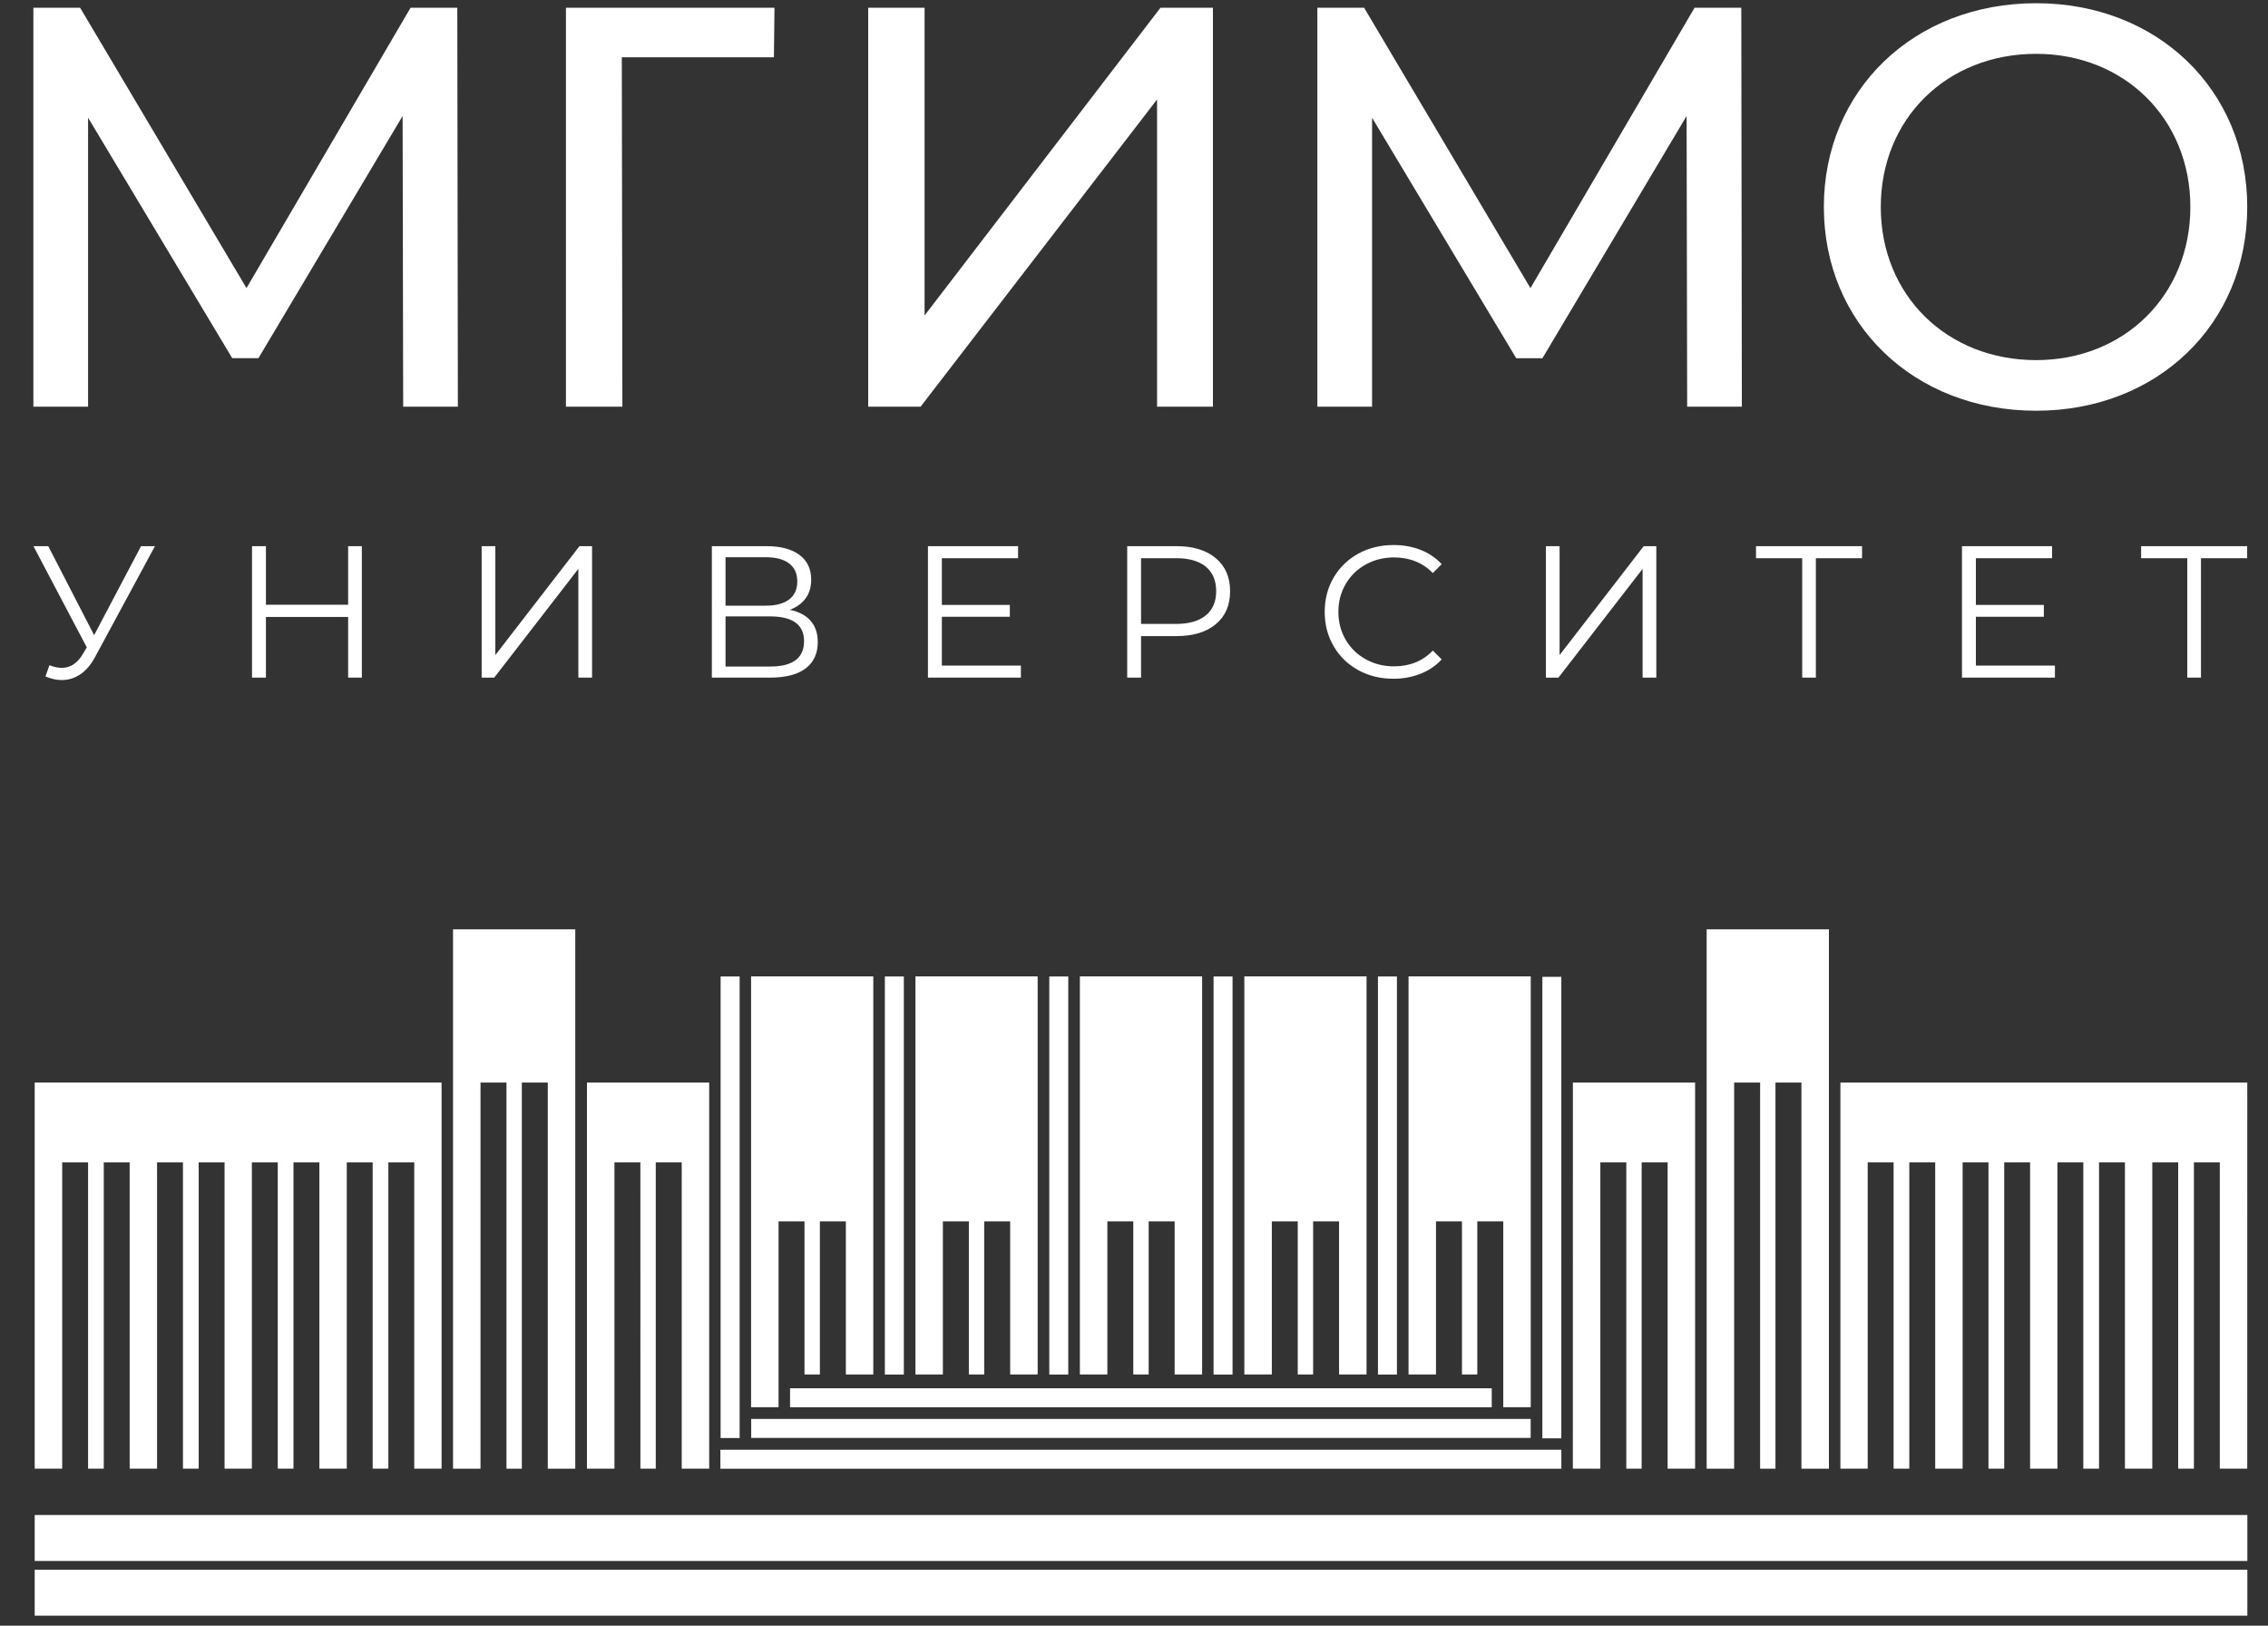 <?xml version="1.0" encoding="UTF-8"?> <svg xmlns="http://www.w3.org/2000/svg" width="60" height="43" viewBox="0 0 60 43" fill="none"><rect x="0" y="0" width="60" height="43" fill="#333333" stroke="none"/><path d="M19.567 25.828H19.064V38.036H19.567V25.828Z" fill="white"></path><path d="M23.911 25.828H23.409V36.357H23.911V25.828Z" fill="white"></path><path d="M28.261 25.828H27.759V36.357H28.261V25.828Z" fill="white"></path><path d="M32.607 25.828H32.105V36.357H32.607V25.828Z" fill="white"></path><path d="M36.956 25.828H36.454V36.357H36.956V25.828Z" fill="white"></path><path d="M41.305 25.837H40.803V38.044H41.305V25.837Z" fill="white"></path><path d="M20.901 37.222H39.464V36.72H20.901V37.222Z" fill="white"></path><path d="M19.873 38.033H40.494V37.531H19.873V38.033Z" fill="white"></path><path d="M19.058 38.848H41.306V38.346H19.058V38.848Z" fill="white"></path><path d="M20.597 32.307H21.283V36.355H21.69V32.307H22.377V36.355H23.103V25.826H19.87V37.221H20.597L20.597 32.307Z" fill="white"></path><path d="M24.944 32.307H25.631V36.355H26.037V32.307H26.724V36.355H27.451V25.826H24.218V36.355H24.944L24.944 32.307Z" fill="white"></path><path d="M29.295 32.307H29.981V36.355H30.388V32.307H31.075V36.355H31.802V25.826H28.568V36.355H29.295L29.295 32.307Z" fill="white"></path><path d="M33.646 32.307H34.332V36.355H34.739V32.307H35.425V36.355H36.152V25.826H32.919V36.355H33.646L33.646 32.307Z" fill="white"></path><path d="M37.989 32.307H38.676V36.355H39.082V32.307H39.769V37.221H40.496V25.826H37.263V36.355H37.989L37.989 32.307Z" fill="white"></path><path d="M11.985 38.847H12.712V28.634H13.399V38.847H13.805V28.634H14.492V38.847H15.219V24.581H11.985L11.985 38.847Z" fill="white"></path><path d="M15.528 38.847H16.255L16.255 30.746H16.941L16.942 38.847H17.348L17.348 30.746H18.035V38.847H18.762V28.633H15.528L15.528 38.847Z" fill="white"></path><path d="M0.918 28.633L0.918 38.846H1.645V30.746H2.33V38.846H2.745V30.746H3.43V38.846H4.155V30.746H4.84V38.846H5.256V30.746H5.941V38.846H6.663V30.746H7.348V38.846H7.764V30.746H8.449V38.846H9.174V30.746H9.859V38.846H10.274V30.746H10.959V38.846H11.682L11.682 28.633H0.918Z" fill="white"></path><path d="M45.15 38.847H45.877V28.634H46.564V38.847H46.97V28.634H47.657V38.847H48.384V24.581H45.15L45.15 38.847Z" fill="white"></path><path d="M41.61 38.847H42.337V30.746H43.024L43.024 38.847H43.43V30.746H44.117L44.117 38.847H44.844V28.633H41.611L41.61 38.847Z" fill="white"></path><path d="M48.688 28.633L48.688 38.846H49.41V30.746H50.095V38.846H50.511V30.746H51.196V38.846H51.921V30.746H52.605V38.846H53.022V30.746H53.706V38.846H54.429V30.746H55.114V38.846H55.53V30.746H56.215V38.846H56.939V30.746H57.624V38.846H58.04V30.746H58.725V38.846H59.451L59.452 28.633H48.688Z" fill="white"></path><path d="M0.918 41.288H59.454V40.072H0.918V41.288Z" fill="white"></path><path d="M0.918 42.735H59.454V41.519H0.918V42.735Z" fill="white"></path><path d="M30.701 0.204L24.46 8.344V0.204H22.968V10.756H24.355L30.61 2.631V10.756H32.088V0.204H30.701ZM14.972 0.204V10.756H16.465L16.45 1.515H20.474L20.489 0.204L14.972 0.204ZM10.862 0.204L6.521 7.62L2.119 0.204H0.883V10.756H2.33V3.113L6.144 9.474H6.837L10.651 3.068L10.666 10.756H12.113L12.098 0.204H10.862Z" fill="white"></path><path d="M46.081 10.756L46.066 0.204H44.83L40.488 7.621L36.087 0.204H34.851V10.756H36.298V3.114L40.112 9.475H40.805L44.619 3.068L44.634 10.756L46.081 10.756Z" fill="white"></path><path d="M3.731 14.446L2.49 16.8L1.277 14.446H0.885L2.296 17.123L2.196 17.292C2.05 17.541 1.864 17.665 1.635 17.665C1.536 17.665 1.426 17.642 1.307 17.595L1.203 17.893C1.355 17.956 1.497 17.988 1.63 17.988C1.809 17.988 1.974 17.937 2.125 17.836C2.275 17.735 2.407 17.581 2.519 17.371L4.099 14.446L3.731 14.446ZM9.21 14.446V15.995H7.035V14.446H6.667V17.923H7.035V16.319H9.21V17.923H9.573V14.446H9.21ZM12.742 17.923H13.075L15.3 15.047V17.923H15.663V14.446H15.33L13.104 17.327V14.446H12.742L12.742 17.923ZM20.893 16.13C21.072 16.063 21.211 15.963 21.311 15.829C21.41 15.695 21.46 15.531 21.46 15.335C21.46 15.047 21.355 14.827 21.146 14.674C20.938 14.522 20.648 14.446 20.277 14.446H18.832V17.923H20.372C20.786 17.923 21.099 17.842 21.313 17.68C21.527 17.518 21.634 17.286 21.634 16.984C21.634 16.753 21.571 16.565 21.445 16.421C21.319 16.276 21.135 16.179 20.893 16.13ZM19.194 14.739H20.258C20.526 14.739 20.732 14.794 20.876 14.903C21.02 15.012 21.092 15.171 21.092 15.38C21.092 15.588 21.02 15.747 20.876 15.856C20.732 15.966 20.526 16.02 20.258 16.02H19.194V14.739ZM20.372 17.63H19.194V16.304H20.372C20.971 16.304 21.271 16.523 21.271 16.959C21.271 17.407 20.971 17.63 20.372 17.63ZM24.917 17.605V16.313H26.715V16H24.917V14.764H26.933V14.446H24.549V17.923H27.008V17.605L24.917 17.605ZM31.121 14.446H29.82V17.923H30.187V16.825H31.121C31.565 16.825 31.912 16.72 32.164 16.51C32.416 16.3 32.542 16.009 32.542 15.638C32.542 15.267 32.416 14.976 32.164 14.764C31.912 14.552 31.565 14.446 31.121 14.446ZM31.111 16.503H30.187V14.764H31.111C31.455 14.764 31.718 14.839 31.901 14.99C32.083 15.141 32.174 15.357 32.174 15.638C32.174 15.913 32.083 16.126 31.901 16.276C31.718 16.427 31.455 16.503 31.111 16.503ZM36.863 17.953C37.121 17.953 37.36 17.909 37.581 17.821C37.801 17.734 37.987 17.607 38.14 17.441L37.906 17.208C37.638 17.486 37.295 17.625 36.878 17.625C36.603 17.625 36.353 17.562 36.128 17.436C35.902 17.311 35.727 17.138 35.599 16.92C35.471 16.701 35.407 16.456 35.407 16.184C35.407 15.913 35.471 15.668 35.599 15.449C35.727 15.231 35.902 15.058 36.128 14.933C36.353 14.807 36.603 14.744 36.878 14.744C37.292 14.744 37.635 14.882 37.906 15.156L38.14 14.922C37.987 14.757 37.802 14.631 37.584 14.545C37.365 14.459 37.127 14.416 36.868 14.416C36.524 14.416 36.212 14.492 35.934 14.644C35.656 14.797 35.438 15.008 35.281 15.278C35.123 15.547 35.045 15.85 35.045 16.184C35.045 16.519 35.123 16.821 35.281 17.091C35.438 17.361 35.655 17.572 35.931 17.724C36.208 17.877 36.519 17.953 36.863 17.953ZM40.897 17.923H41.229L43.455 15.047V17.923H43.818V14.446H43.485L41.259 17.327V14.446H40.897L40.897 17.923ZM49.261 14.446H46.455V14.764H47.677V17.923H48.039V14.764H49.261L49.261 14.446ZM52.272 17.605V16.313H54.07V16H52.272V14.764H54.288V14.446H51.904V17.923H54.363V17.605L52.272 17.605ZM59.449 14.446H56.643V14.764H57.864V17.923H58.227V14.764H59.449V14.446Z" fill="white"></path><path d="M59.451 5.475C59.451 2.373 57.072 0.085 53.866 0.085C50.629 0.085 48.25 2.388 48.25 5.475C48.25 8.561 50.629 10.864 53.866 10.864C57.072 10.864 59.451 8.576 59.451 5.475ZM53.866 9.525C51.502 9.525 49.756 7.808 49.756 5.475C49.756 3.141 51.502 1.424 53.866 1.424C56.199 1.424 57.946 3.141 57.946 5.475C57.946 7.808 56.199 9.525 53.866 9.525Z" fill="white"></path></svg> 